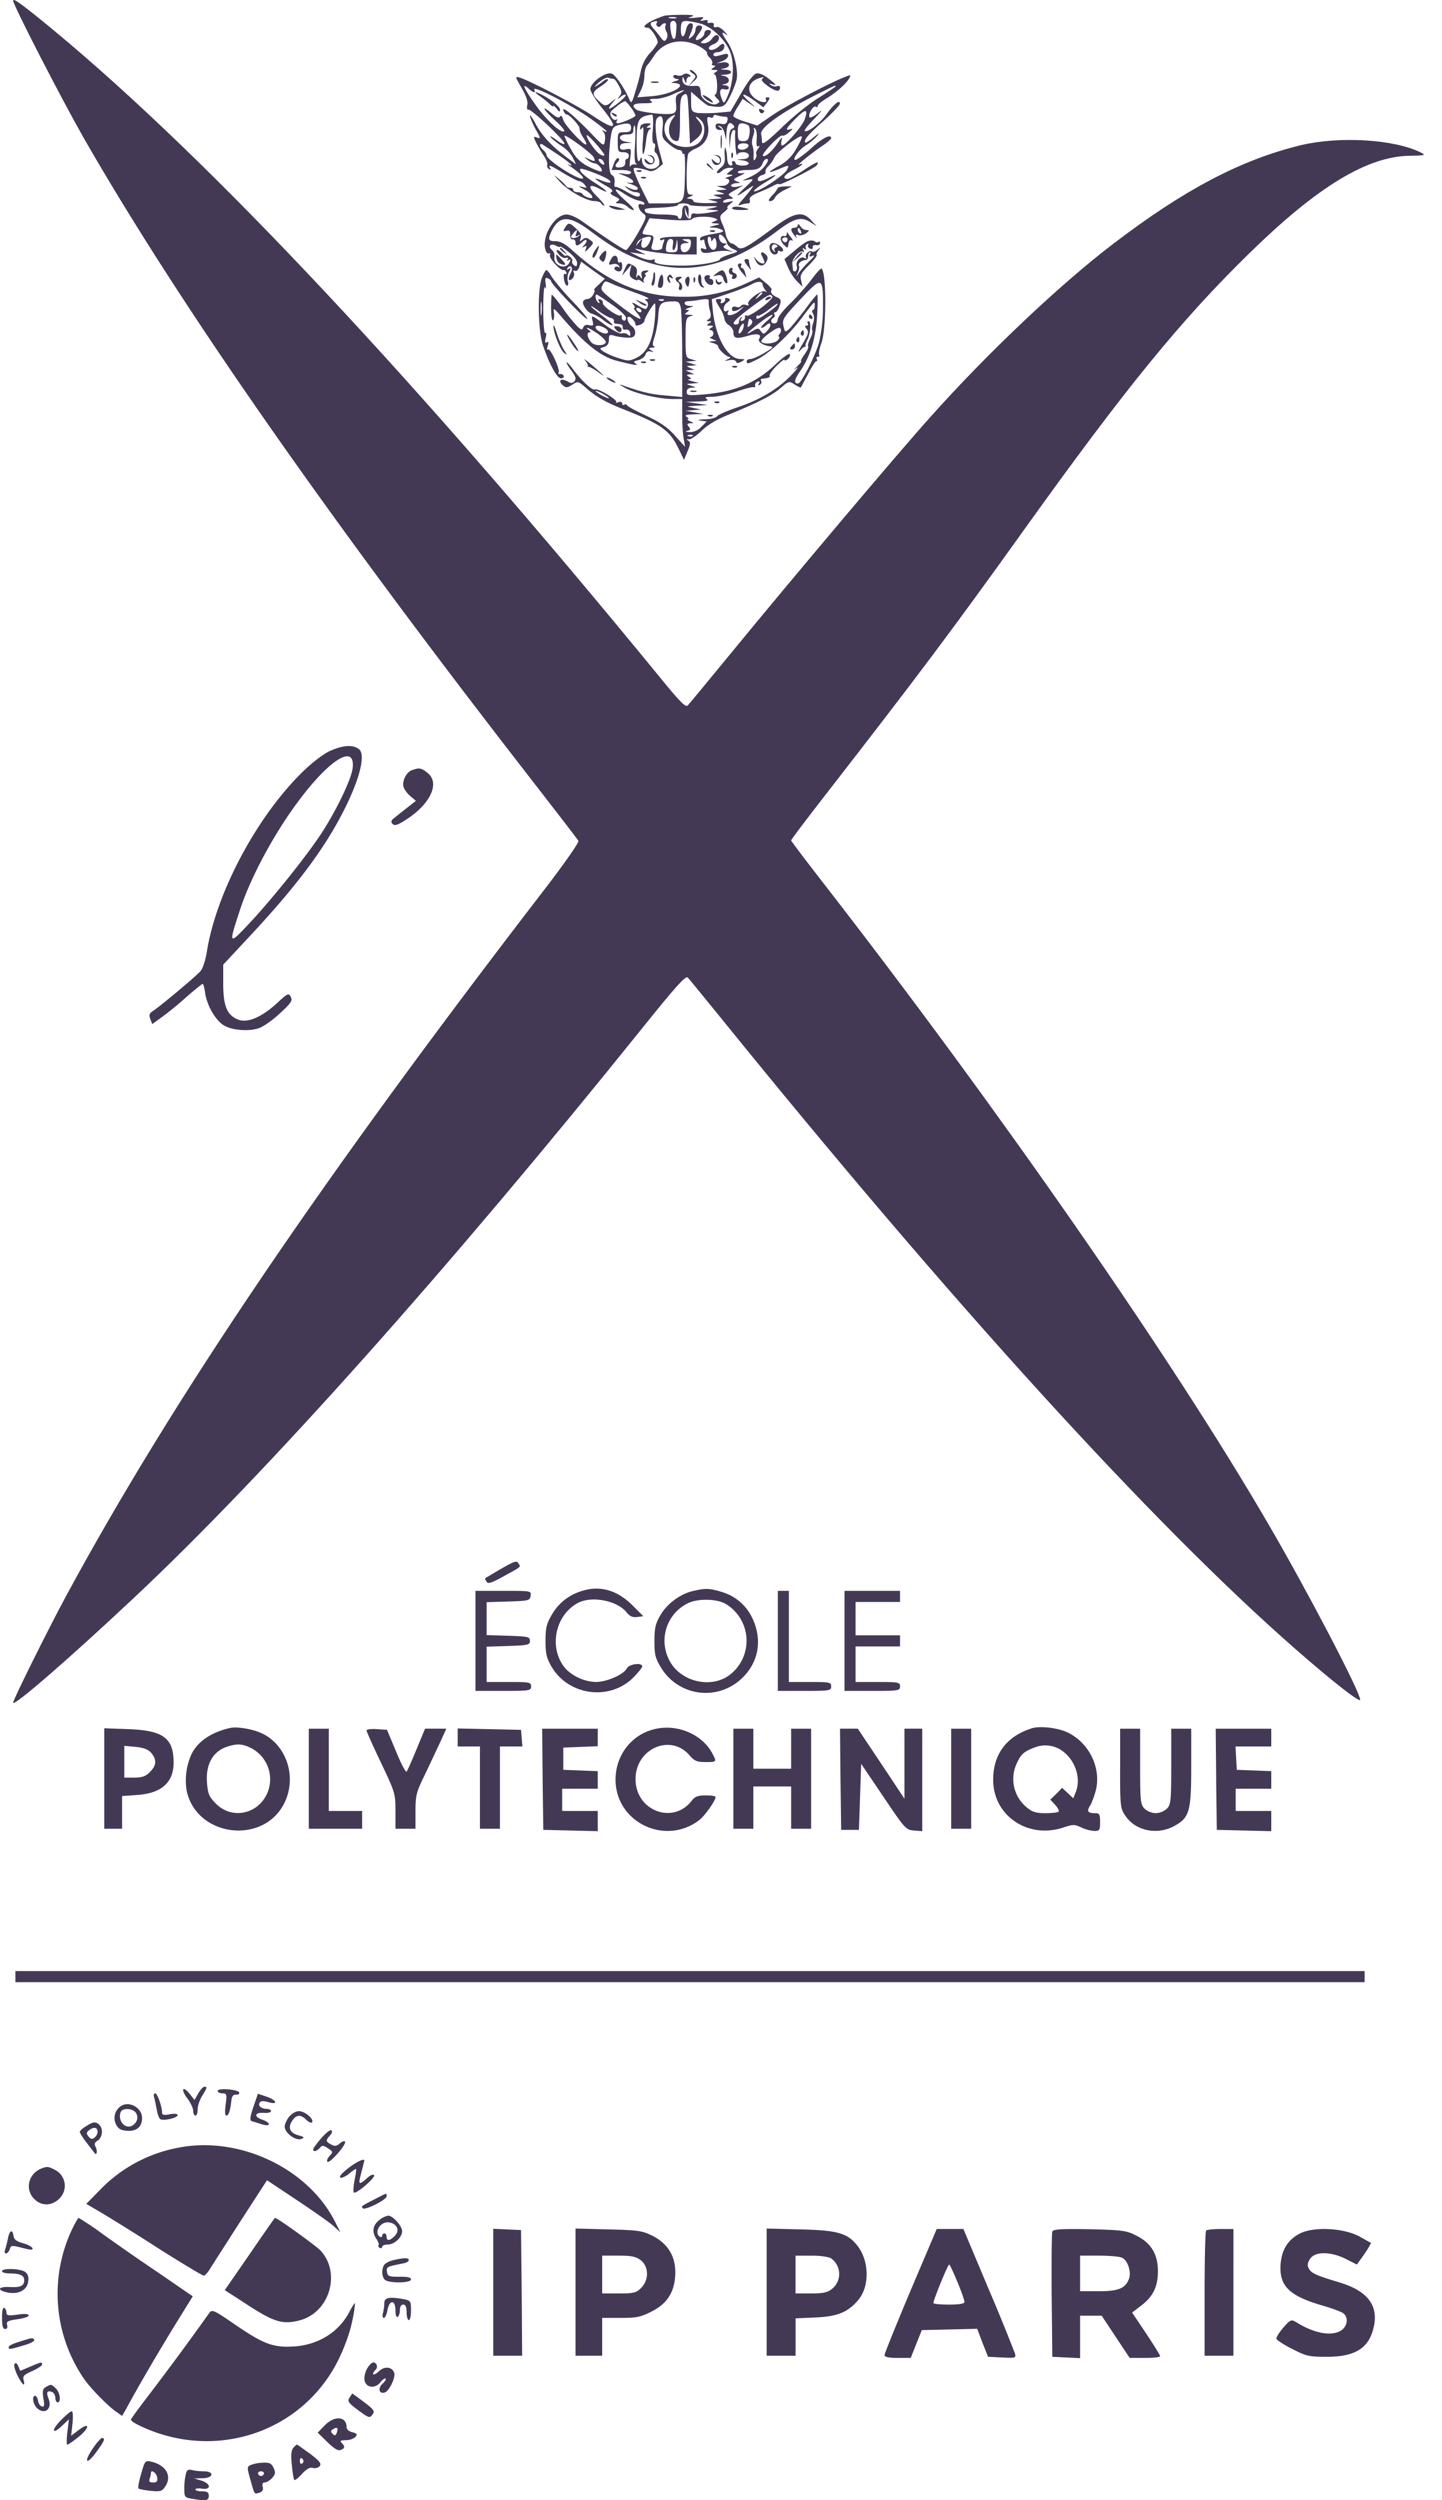 <svg xmlns="http://www.w3.org/2000/svg" width="30" height="52" fill="none"><path fill="#433955" d="M.273.012c0 .093 1 2.035 1.466 2.853 2.012 3.506 5.166 8.02 9.471 13.55.435.56.805 1.04.823 1.073.019.028-.277.453-.693.995-4.615 5.993-7.719 10.566-9.957 14.696-.36.666-1.11 2.17-1.11 2.234 0 .097 1.207-.953 2.516-2.183 2.756-2.585 6.567-6.863 10.563-11.834.72-.897.915-1.11.957-1.064.032.033.333.403.675.823 4.833 5.97 9.008 10.554 11.973 13.148.754.661 1.341 1.12 1.341 1.05 0-.162-1.1-2.266-1.91-3.654-2.02-3.473-5.647-8.684-9.272-13.35-.36-.463-.657-.856-.657-.87 0-.018.32-.44.708-.939 1.919-2.47 2.645-3.436 4.148-5.535 2.104-2.937 3.256-4.352 4.698-5.758 1.402-1.369 2.433-1.993 3.312-2.007.31-.005.342-.01.25-.06-.542-.282-1.707-.356-2.526-.157-1.239.305-2.404.915-3.884 2.044-1.105.841-2.622 2.275-3.81 3.607-.662.735-2.882 3.367-4.117 4.874-.48.583-.897 1.091-.93 1.124-.04.046-.156-.065-.554-.555C8.732 7.98 4.394 3.347 1.129.64.486.109.273-.048.273.012z"/><path fill="#433955" d="M13.823.327c-.328.11-.527.25-.347.25.06 0 .208.217.208.31a.94.94 0 0 1-.161.216.798.798 0 0 0-.185.347 4.285 4.285 0 0 1-.116.444c-.079.264-.088.273-.134.162-.097-.222-.268-.472-.347-.518-.12-.07-.472.185-.458.324.01.055.116.231.245.388.356.44.292.486-.213.148-.314-.208-1.276-.712-1.493-.781-.111-.033-.111-.033.032.217.097.167.134.287.116.352-.014.06-.005.101.018.092.06-.018.754.634.754.708 0 .027-.079-.005-.171-.079-.097-.07-.148-.097-.111-.05.032.04.134.12.217.175a.73.73 0 0 1 .236.24l.074.148-.18-.134c-.329-.245-.532-.462-.67-.721-.075-.139-.126-.204-.107-.139.014.065.07.185.116.268.106.185.106.2.013.162-.064-.023-.064-.01.005.13.046.087.116.208.162.272.041.065.07.14.06.172-.01.027.005.069.037.087.037.019.042.014.023-.018-.05-.083-.005-.07.282.106.148.088.292.162.32.162.027 0 .082.033.115.074.055.07.05.074-.051.046-.088-.023-.083-.009.032.047.18.097.25.226.093.175-.056-.018-.107-.05-.116-.069-.009-.023-.055-.042-.106-.042-.046 0-.088-.023-.088-.046 0-.028-.028-.046-.065-.046-.037 0-.074-.014-.083-.037a1.177 1.177 0 0 0-.152-.148c-.125-.102-.12-.097.023.06.17.19.56.402.721.402.06 0 .12.019.134.047.014.023.046.046.065.046.023 0-.046-.088-.153-.194-.203-.204-.175-.278.06-.153.218.111.171.05-.083-.116-.24-.148-.356-.263-.319-.3.023-.028.49.152.583.222.101.078.023.088-.157.014-.195-.079-.13-.019.124.125.107.06.134.097.098.12-.042.023-.019.05.069.092.102.047.11.065.055.102-.05.032-.041.042.037.042.056 0 .13.032.171.069.037.037.093.07.125.07.028 0-.041-.084-.162-.19-.254-.227-.282-.315-.037-.153.093.065.227.13.301.144.07.013.125.041.125.064s-.028.028-.065.014c-.097-.037-.065.12.042.194.078.056.07.084-.116.412-.11.19-.222.347-.245.347-.041 0-.402-.236-.883-.578-.125-.093-.278-.162-.352-.162-.25 0-.527.462-.439.735.014.056.05.088.074.074.023-.014.028 0 .018.033-.027.064.213.328.283.314.023-.005.046.018.06.05.009.029-.005.042-.028.029-.023-.014-.037.027-.023.11.01.075.041.135.065.135.023 0 .032-.042.014-.093a.309.309 0 0 1 .023-.19c.046-.078.041-.092-.005-.064-.037.023-.046.018-.023-.019.055-.087.125-.009.074.088-.07.134-.06.208.018.139.037-.028.056-.088.042-.125-.019-.046-.01-.065.018-.046.033.018.07-.014.093-.079l.037-.11.245.18.25.175-.125.12c-.074.065-.116.116-.097.116.018 0 .009.042-.019.093-.027.05-.078.092-.115.092-.033 0-.079.019-.093.046-.037.06.093.246.18.26a.815.815 0 0 1 .236.134c.088.069.176.115.19.106.014-.014-.083-.102-.213-.199-.125-.092-.231-.18-.231-.194 0-.014.074.032.166.102.088.069.2.129.241.138.042.005.074.037.07.065-.01.028.009.055.032.055.028.005.074.01.106.014.028.005.051.037.042.065-.005.032.023.056.064.046.047-.009.084.019.093.07.01.064-.005.074-.05.032a.137.137 0 0 0-.126-.023c-.037.014-.194-.065-.356-.185-.273-.203-.282-.203-.254-.088.027.111.018.12-.065.102-.06-.019-.106 0-.125.042-.023.064-.037.06-.12-.014a3.346 3.346 0 0 1-.305-.38 2.686 2.686 0 0 0-.227-.286c-.01 0-.018.125-.018.282 0 .152.018.268.041.254.019-.014.028-.083.019-.152-.023-.12-.005-.111.175.101.472.546.805.81 1.134.893.36.092.462.106.393.06-.056-.037-.047-.051.055-.074.065-.019.134-.07.148-.116.018-.055.056-.078.106-.064.065.023.07.018.01-.024-.06-.041-.056-.05.023-.055.05 0 .07-.014.041-.023-.037-.019-.037-.07.005-.194.032-.093.07-.287.079-.426.013-.277.05-.314.296-.319.124-.005.148.014.175.139.014.078.028.527.028.999v.85l-.356-.032c-.314-.028-.472-.065-.916-.222-.05-.018-.013.01.084.065.208.116.702.231.994.231h.194v.342c0 .185.014.412.033.495l.027.158-.213-.236c-.152-.171-.31-.278-.596-.412-.208-.097-.393-.194-.398-.217-.009-.019-.037-.028-.06-.01-.023.014-.042 0-.042-.027 0-.033-.032-.042-.078-.028-.046.018-.065.018-.046 0 .041-.042-.389-.3-.444-.264-.051.028-.278-.18-.454-.42-.074-.098-.134-.162-.134-.14 0 .024.042.093.093.158.05.065.092.139.092.171 0 .079-.083.12-.148.074-.152-.092-.236-.032-.106.079.056.046.093.041.185-.019.116-.078.125-.074.273.051.222.199.425.315.828.472.763.305.93.425 1.119.818l.106.222.074-.18c.06-.143.065-.185.019-.217-.047-.033-.042-.037.009-.033.037.01.157-.074.263-.175.12-.12.32-.24.555-.333.652-.269.916-.407 1.092-.56.166-.143.175-.148.291-.07.065.042.125.07.13.06.004-.008.069-.133.148-.277.074-.148.152-.268.17-.268.024 0 .024-.023.01-.046-.014-.028-.005-.046.023-.046s.042-.019.028-.042c-.014-.023.004-.13.046-.24.106-.292.111-1.448.005-1.554-.014-.01-.107.087-.208.226-.102.134-.301.36-.444.5-.144.138-.26.286-.26.333 0 .046-.032.083-.069.083-.078 0-.092-.074-.023-.116.028-.018.037-.05.023-.074-.018-.023-.009-.041.014-.041.028 0 .07-.06.093-.134.041-.116.032-.14-.065-.185-.097-.042-.139-.107-.097-.158a.51.51 0 0 0-.125-.134l-.139-.115-.291.134a2.986 2.986 0 0 1-1.29.268c-.865 0-1.568-.296-2.317-.976-.139-.125-.24-.18-.338-.18-.157 0-.166-.037-.07-.231.163-.31.37-.301.805.027.477.356.754.509 1.175.643.856.273 1.748.065 2.655-.615.402-.31.55-.347.753-.208l.116.074-.111-.12c-.185-.204-.351-.171-.777.143-.592.44-.684.486-.768.402-.041-.037-.092-.069-.115-.069-.046 0-.116-.12-.125-.208a.933.933 0 0 0-.07-.204c-.06-.148-.055-.161.042-.24.06-.05.088-.088.07-.088-.024 0 0-.037.05-.078.088-.07.088-.07-.037-.042-.088.023-.12.014-.101-.019.014-.023.074-.046.13-.046.078 0 .087-.01.031-.046-.078-.046-.074-.051.116-.157l.139-.079-.125.028c-.074.014-.13.004-.13-.023 0-.023.047-.047.107-.051.097 0 .097-.005.01-.037-.084-.037-.08-.046.069-.116.097-.046.12-.07.06-.055-.06.009-.107 0-.107-.023 0-.024.088-.042.2-.042.216 0 .277-.032.323-.153.014-.041.05-.078.078-.078.033 0 .037.027.005.083-.065.116-.19.222-.375.305-.157.07-.157.07-.023.046.14-.023.14-.023-.069.172-.208.194-.19.203.07.023.133-.088.133-.088.073-.005-.037.05-.12.153-.185.227-.097.106-.101.13-.037.106a.504.504 0 0 1 .153-.032c.037 0 .05-.028.037-.07-.019-.05.037-.097.194-.162a3.13 3.13 0 0 0 .31-.143c.05-.028.097-.037.111-.023.023.023.698-.315.772-.389.023-.027.037-.055.023-.064-.009-.014-.138.06-.29.162-.149.097-.297.18-.334.18-.125 0-.065-.093.12-.185.102-.05.185-.106.185-.12 0-.014-.027-.01-.055.004-.102.051.208-.203.435-.36.12-.079.221-.162.221-.185 0-.093-.17-.01-.383.18a2.49 2.49 0 0 1-.32.254c-.152.084.005-.18.172-.282a1.26 1.26 0 0 0 .236-.194c.064-.079.05-.074-.07.023-.083.07-.162.12-.17.111-.047-.046.055-.166.374-.448.185-.167.342-.329.342-.361.01-.097-.116-.005-.273.213-.134.19-.412.402-.458.351-.014-.01.079-.13.208-.259.157-.166.18-.199.065-.11-.088.073-.166.11-.176.082-.023-.074.084-.245.134-.217.024.018.042.01.042-.019 0-.023.079-.092.176-.148.203-.124.416-.31.476-.42.042-.074.032-.079-.079-.033-.31.116-1.267.62-1.535.81l-.296.203-.25-.079c-.138-.041-.25-.097-.25-.12 0-.023.042-.115.098-.199l.097-.157.143.097c.144.093.144.093-.014-.046-.203-.18-.124-.185.12-.01l.181.135.079-.102c.06-.083.06-.106.013-.106-.037 0-.055.018-.041.037.05.088-.088.083-.213-.005-.208-.148-.162-.365.093-.435.074-.023.092-.018.055.01-.042.027-.014.069.111.161.167.116.25.125.25.024 0-.024-.028-.037-.06-.024a.148.148 0 0 1-.13-.023c-.05-.037-.046-.041.019-.018.115.037.097.01-.079-.125-.092-.074-.19-.111-.245-.097-.055.014-.185.18-.314.411l-.222.38-.292.027c-.157.01-.342.01-.407 0-.106-.023-.12-.046-.12-.23v-.209l.162.143c.092.08.18.144.199.148.305.047.333.037.444-.185.06-.115.12-.272.139-.346.046-.185-.051-.592-.185-.791-.13-.194-.14-.24-.028-.157.041.032.027.004-.033-.06-.06-.07-.134-.111-.17-.098-.042.014-.066 0-.056-.037.009-.041-.019-.06-.074-.05-.046.009-.07-.005-.056-.028.019-.028-.014-.037-.074-.023-.088.018-.092.014-.037-.028.051-.042.019-.046-.138-.028-.158.014-.18.01-.093-.018.088-.033.046-.042-.185-.042-.166 0-.333.01-.37.019zm.245.05a.35.35 0 0 1-.138 0c-.047-.013-.019-.023.055-.023.079 0 .111.01.083.023zm-.407.102a.052.052 0 0 0 .019.07c.023.018.055.009.074-.019.014-.023.05-.046.074-.046.027 0 .032.018.018.046-.014.023-.009.083.019.13a.15.15 0 0 1 0 .152c-.037.056-.056.051-.116-.028a2.634 2.634 0 0 0-.157-.194c-.06-.07-.07-.106-.033-.125.093-.037.135-.032.102.014zm.412.083c-.014.222-.019.245-.06.245-.042 0-.093-.31-.056-.346.06-.065.125-.01.116.101zm.509-.069c.258.079.56.388.628.647.07.24.037.602-.069.851-.07.162-.083.171-.116.088-.069-.166-.055-.25.047-.222.05.014.092 0 .092-.028 0-.027-.037-.055-.078-.055-.079-.005-.079-.01 0-.028.115-.027.097-.143-.024-.166-.092-.019-.087-.019.024-.028.069 0 .124-.028.124-.05 0-.029-.055-.052-.124-.052-.111-.009-.116-.009-.024-.027.153-.028.13-.144-.023-.125l-.13.018.13-.05c.13-.052.153-.176.028-.14l-.143.038c-.046.013-.083 0-.083-.028s.041-.051.092-.051c.05 0 .106-.032.125-.07.037-.11-.019-.138-.102-.05-.083.078-.208.101-.208.032 0-.023.042-.055.088-.074.106-.032.162-.148.092-.19-.027-.013-.078.014-.115.07a.227.227 0 0 1-.167.097c-.088 0-.088-.01.028-.097.134-.107.157-.18.05-.18a.071.071 0 0 0-.069.069c0 .037-.041.088-.092.115-.106.06-.116.014-.023-.11.088-.116.088-.167 0-.167-.037 0-.07.037-.07.088a.224.224 0 0 1-.078.148c-.07.055-.074.055-.042-.028.084-.199.084-.254.014-.254-.037 0-.078.06-.092.138-.042.19-.111.176-.107-.023.005-.138.019-.161.116-.161.06 0 .194.027.3.055zM14.54.96c.102.056.176.12.171.139-.01.018.018.07.06.106.037.042.06.093.046.116-.018.023 0 .041.033.041.041 0 .041.014-.01.047-.055.037-.055.046.024.046.078 0 .078.01.023.046-.037.023-.046.046-.023.046.027 0 .05.093.055.209.005.115-.014.208-.037.208-.028 0-.014.032.028.078.074.07.074.079 0 .12-.093.051-.32-.092-.328-.203-.014-.167-.024-.18-.148-.171-.158.01-.24-.037-.236-.139 0-.065.009-.06.041.014.033.079.042.079.042.01.005-.042.032-.08.065-.08.037 0 .032-.013-.014-.046-.042-.023-.088-.023-.12.005a.14.14 0 0 1-.13.014c-.042-.014-.074-.005-.074.023s.037.05.083.056c.051.004.042.018-.037.041-.11.037-.11.037-.009.042.056.004.102.023.102.05 0 .084-.3.2-.592.223l-.296.023.074-.144a.78.78 0 0 0 .074-.305c0-.088.028-.19.06-.222s.092-.12.139-.19c.194-.305.587-.388.934-.203zm-1.776.68c.019 0 .074.065.111.143.065.116.065.153.014.218-.055.069-.05.074.023.013.042-.037.093-.055.106-.041.014.014-.06.092-.166.176-.194.152-.24.143-.102-.019.079-.097.079-.097-.018-.018-.125.106-.153.106-.282-.019-.144-.134-.134-.18.06-.305.092-.06.152-.12.139-.134-.014-.019-.065.004-.107.041a1.087 1.087 0 0 1-.152.102c-.038.019-.005-.018.069-.083.079-.065.166-.111.199-.097a.37.37 0 0 0 .106.023zm-1.65.277c.018 0 .018-.018.004-.046-.079-.125.73.287 1.17.597.18.13.333.25.333.263 0 .014-.028.01-.056-.009-.046-.023-.046-.018-.009.023.028.028.042.111.028.18-.019.13-.023.125-.324-.19-.351-.36-.583-.545-.536-.43.014.042.046.075.064.075.06 0 .278.24.269.296-.005.028.027.11.073.18.047.07.08.139.065.148-.037.037-.453-.407-.48-.518-.02-.074-.042-.097-.065-.06-.024.037-.079.014-.176-.07-.231-.194-.176-.083.07.144.12.106.207.208.194.227-.06.055-.357-.213-.583-.528-.245-.342-.32-.499-.162-.36.046.046.102.078.12.078zm6.27-.12c0 .01-.162.116-.356.24-.199.12-.541.398-.763.616-.305.291-.407.37-.412.3a.97.97 0 0 0-.018-.166c-.023-.13.42-.449 1.133-.81.416-.208.416-.208.416-.18zm-3.228.134c-.092.042-.106.079-.092.227.014.139 0 .18-.07.203-.11.037-.689-.027-.758-.083-.111-.088-.06-.13.162-.13.157 0 .199-.013.148-.046-.051-.032-.028-.046.092-.046.088 0 .245-.042.347-.088.102-.05.208-.088.231-.092.028 0-.004.023-.06.055zm.328.958c.144-.111.162-.255.047-.38-.093-.101-.051-.11.05-.009.102.097.093.31-.013.44-.125.157-.458.157-.625 0-.17-.162-.157-.421.028-.519.093-.05.093-.046.019.056-.13.19-.074.458.097.458.046 0 .06-.116.06-.463 0-.388.014-.467.083-.504.074-.041.079-.004.102.49l.023.532.13-.101zm-1.36-.653a.57.57 0 0 1 .098.167c0 .032-.296.162-.37.162-.028 0-.037-.023-.018-.056.018-.032.013-.037-.019-.018-.028.014-.074-.01-.097-.06-.042-.074-.028-.111.102-.208a.7.7 0 0 1 .18-.12c.018 0 .074.06.125.133zm3.617.246c-.05.143-.398.545-.471.545-.019 0-.024-.046-.01-.106.019-.083.01-.079-.07.037-.115.18-.277.324-.318.282-.037-.037.356-.449.407-.42.018.013.083-.02.139-.07.078-.065.087-.083.032-.065-.13.046-.097-.018.106-.222.208-.208.264-.203.185.019zm-3.158.198c-.019.185-.01.301.018.301.028 0 .037.042.023.093-.014.046-.004.092.014.101.023.01.051.07.07.139.023.097.009.134-.065.176-.13.064-.282-.014-.287-.153 0-.055-.014-.074-.028-.046-.055.148-.083.028-.083-.347 0-.462.037-.523.32-.56.022 0 .027.13.018.296zm1.489-.254c.06 0 .078.023.06.083-.014.065-.051.084-.134.065-.079-.014-.111 0-.111.056 0 .041.037.074.083.074.07 0 .07-.01.01-.051-.06-.042-.06-.047 0-.028.036.01.082.079.096.153l.033.134.004-.14c.01-.189.06-.258.13-.184.046.046.041.065-.01.088-.046.018-.064.088-.06.222l.005.199.019-.2c.009-.106.037-.193.064-.193.024 0 .037.013.037.032-.018.102.014.536.037.485.033-.083.245-.069.245.014 0 .042-.046.074-.124.074l-.13.01.13.018c.166.028.161.106-.014.106-.074 0-.139-.023-.139-.046 0-.028-.023-.046-.05-.046-.024 0-.033.018-.02.046.014.023 0 .046-.032.046-.041 0-.07-.064-.074-.17a.63.63 0 0 0-.037-.2c-.014-.013-.018.056-.014.158.014.138-.004.194-.083.259-.055.046-.092.092-.074.106.014.014.056 0 .093-.037a.27.27 0 0 1 .166-.07c.102.005.102.005.014.07-.092.07-.092.07 0 .074.07.005.065.014-.028.042-.064.018-.088.037-.055.041.115.01.055.144-.07.148l-.13.005.116.037c.116.037.116.037-.023.046-.138.01-.138.01-.023.046.116.037.116.037-.023.047-.139.009-.139.009-.023.046.106.032.106.037-.046.046l-.162.01.139.036c.11.028.078.037-.148.042-.167 0-.292-.014-.292-.042 0-.027-.037-.046-.078-.05-.07 0-.07-.01.009-.042s.079-.042.014-.042c-.074-.004-.083-.055-.083-.411 0-.222.018-.426.037-.449a.416.416 0 0 1 .157-.102c.194-.087.287-.259.25-.48-.028-.162-.019-.186.041-.167.037.018.07.01.07-.019 0-.027.032-.037.074-.023a.59.59 0 0 0 .157.028zm-1.286.222c-.018.208-.01.231.13.347.078.07.175.125.212.125.037 0 .065.023.065.05 0 .024.014.038.037.028.019-.014.028.2.019.477-.019.573 0 .555-.481.555h-.269l-.134-.269a4.274 4.274 0 0 1-.166-.374c-.033-.102-.023-.107.097-.088.074.014.166.037.208.055.042.019.116-.004.18-.055l.107-.088-.074-.277c-.079-.278-.102-.62-.046-.676.092-.092.138-.018.115.19zm-.657.01c0 .073-.032.092-.138.092-.134 0-.139.009-.139.208 0 .19.01.208.116.208.074 0 .115.028.115.07 0 .036-.018.069-.041.069-.024 0-.037.037-.033.078 0 .056-.032.088-.097.097-.116.019-.139-.032-.055-.115.027-.028.032-.06.009-.074-.023-.014-.065.032-.093.11l-.05.135h.203c.12 0 .203.023.203.05 0 .033-.055.047-.147.029-.153-.024-.153-.024.023.046.19.078.23.162.069.139-.06-.01-.037.004.046.027.079.028.148.065.148.088 0 .051-.078.046-.199-.014-.097-.046-.097-.046-.014.023.051.042.13.074.176.074.046 0 .083.019.083.047 0 .074-.092.055-.3-.07-.106-.06-.208-.101-.217-.088-.014.01-.019-.032-.01-.097.005-.074-.014-.13-.055-.148-.07-.027-.083-.356-.028-.777.028-.19.05-.23.148-.259.213-.06.277-.046.277.051zm2.433-.056c.032.018.042.097.032.18-.018.125-.046.153-.134.153-.097 0-.11-.023-.11-.185 0-.144.018-.185.082-.185a.28.28 0 0 1 .13.037zM13.212 3c-.018.272-.009.397.028.411.028.01.014.014-.027.01-.042-.01-.088.009-.102.041-.014.028-.014-.046 0-.162.028-.213.023-.217-.093-.194-.087.018-.12.004-.12-.051 0-.046.042-.079.13-.079l.125-.009-.125-.018c-.18-.028-.171-.153.009-.153.106 0 .139-.018.139-.092 0-.051.014-.093.027-.093.019 0 .019.176.01.389zm2.53-.111c-.009.134 0 .175.037.152.033-.018.028 0-.004.046-.037.042-.051.093-.042.116.014.018.005.065-.018.102-.033.05-.042.032-.037-.07a.563.563 0 0 0-.024-.212c-.018-.037-.009-.125.014-.19s.033-.134.014-.157c-.018-.019-.01-.019.023-.005.028.019.047.111.037.218zm-3.394.379c.05.097.028.101-.111.032-.097-.046-.097-.046-.014.023.05.042.116.074.148.074.065 0 .18.13.143.167-.013.014-.13-.028-.259-.093a.776.776 0 0 1-.374-.365 1.742 1.742 0 0 1-.139-.278c0-.055.56.352.606.44zm.226-.042c0 .019-.041.014-.087-.014-.088-.046-.283-.323-.283-.397.005-.051.366.356.37.411zm3.987-.125a.853.853 0 0 1-.36.352c-.25.138-.246.166.013.06.208-.088.213-.088.153.028-.051.087-.444.365-.615.425-.144.056-.037-.05.18-.18.226-.134.277-.2.065-.088a.679.679 0 0 1-.185.07c-.084 0-.051-.103.046-.126.05-.014.079-.041.07-.064-.015-.019.008-.074.055-.12a.708.708 0 0 0 .13-.186c.05-.11.545-.49.568-.43.01.019-.046.134-.12.26zm-4.944.12c.24.162.352.269.208.2-.032-.015-.018 0 .028.032.204.138.328.263.259.263-.139 0-.735-.393-.74-.485 0-.028-.032-.079-.07-.111-.082-.07-.092-.157-.008-.111l.323.212zm3.954-.184c-.032.092-.222.106-.222.018 0-.05.042-.074.12-.074.075 0 .111.023.102.056zm-3.02.319c.051.078-.004.097-.069.018-.037-.042-.037-.07-.01-.07a.1.1 0 0 1 .08.052zm1.795.906c.018.014.17.028.347.028.25-.005.277 0 .148.032l-.162.032.162.014c.152.01.143.014-.07.051-.125.023-.268.033-.31.023-.05-.014-.083.01-.083.051 0 .111-.116.037-.125-.083l-.009-.111.037.116.042.115.004-.13c.005-.083-.018-.124-.065-.124-.046 0-.069.046-.069.139 0 .074-.018.138-.046.138a.05.05 0 0 1-.046-.046c0-.028-.14-.046-.32-.046s-.337-.023-.351-.051c-.046-.074-.028-.079.338-.093.18-.009.333-.032.333-.05 0-.047.203-.051.245-.005zm.522.277c.074.028.074.033-.009.065-.079.033-.074.037.028.042.11.01.106.014-.023.046-.13.032-.13.037-.024.042a.467.467 0 0 1 .18.046c.052.032.02.05-.115.074-.273.046-.342.07-.342.12 0 .028.023.033.046.019.028-.014.046-.01.046.018 0 .023.014.079.028.116.023.055.01.07-.046.046-.056-.018-.07-.01-.05.037.022.056.069.065.24.032.115-.023.263-.032.333-.018.115.023.115.023-.014-.028-.097-.041-.116-.065-.07-.092.051-.033.051-.042-.009-.042-.042 0-.088-.042-.102-.092-.014-.051-.009-.093.014-.093.046 0 .13.102.148.185.01.037.065.093.13.12.115.051.11.051-.079.111-.11.033-.199.079-.199.097 0 .056-.444.135-.781.135-.384 0-.615-.042-.578-.102.018-.028-.005-.037-.056-.019-.05.014-.171-.014-.273-.064l-.185-.093.324.046-.139-.07c-.074-.036-.097-.06-.046-.045.352.074.685.115.944.115h.305v-.37h-.38c-.24 0-.383.019-.383.051 0 .023.023.033.055.014.037-.023.042-.01.023.046a.45.45 0 0 0-.032.125c0 .023-.056.042-.12.042-.093 0-.116-.019-.098-.083.056-.209.056-.218-.069-.232-.152-.018-.148-.004-.055-.194l.078-.153.43.033c.273.018.44.014.458-.019.033-.05.342-.064.467-.014zm-1.322.412a.585.585 0 0 1-.047.116c-.069.125-.185.115-.152-.019.023-.102.023-.102-.051-.01-.079.093-.079.093-.032 0 .037-.082.282-.156.282-.087zm1.248.028c0 .046.01.046.042 0 .028-.046.046-.037.065.041.032.13-.037.222-.107.153-.065-.065-.097-.25-.041-.25.023 0 .041.028.041.056zM14 5.085c-.014.065-.01.116.014.116.018 0 .046-.056.055-.13.019-.115.019-.115.028.023.005.14-.01.153-.125.153-.12 0-.13-.014-.11-.139.013-.083.045-.138.087-.138.05 0 .065.032.05.115zm.37.01c-.019.161-.199.212-.208.06-.005-.065.018-.093.092-.098.097 0 .097-.004.01-.041-.088-.037-.088-.042.013-.042.093-.004.107.014.093.12zm-2.72.036c0-.018.084.033.181.111.11.088.18.18.176.236-.005.065-.019.074-.065.037-.032-.023-.05-.064-.037-.083.028-.042-.092-.148-.125-.116-.014.014-.05-.004-.083-.046-.032-.037-.079-.07-.107-.07-.023 0-.009.042.037.093.047.056.116.084.149.07.041-.014.05 0 .032.032-.023.032-.014.037.023.014.046-.028.05-.014.01.06-.084.153-.338.046-.306-.13a.156.156 0 0 0-.05-.138c-.093-.079-.033-.148.078-.093.046.028.088.037.088.023zm5.471 1.281a3.18 3.18 0 0 1-.083.717c-.078.278-.37.847-.434.847-.093 0-.084-.074.046-.26.208-.305.323-.68.351-1.165.014-.231.014-.425 0-.425s-.13.143-.254.314c-.13.171-.278.352-.324.398-.092.078-.092.078-.125-.065-.027-.13 0-.171.356-.55.454-.481.472-.477.467.19zm-4.333-.485c.102.041.315.12.481.18.167.06.26.107.208.111-.065 0-.074.014-.032.037.032.023.046.074.028.12-.028.07-.042.07-.195-.018-.11-.07-.148-.079-.106-.028.037.042.046.074.028.074-.023 0-.005.037.032.079.227.268.033.166-.508-.26-.209-.166-.236-.203-.195-.281.06-.111.042-.111.26-.014zm3.075-.01a.353.353 0 0 0 .056.112c.042.055.042.06 0 .032-.074-.042-.393.194-.351.264.018.027 0 .037-.047.018-.041-.014-.088-.01-.106.019-.014.027-.056.037-.088.023-.074-.028-.125.014-.088.074.014.023.084.009.148-.033.116-.07.116-.07-.009.042-.13.106-.291.12-.227.014.014-.023.005-.033-.018-.019-.097.06-.102-.101-.01-.166.08-.056.08-.07.024-.093-.042-.018-.07-.004-.06.023.004.028-.019.06-.056.074-.037.014-.05 0-.032-.032.018-.028.004-.05-.037-.05-.093 0-.093.013.018.193a.649.649 0 0 1 .093.222c0 .037.041.098.092.13s.093.097.093.143c0 .134.06.148.296.079.199-.06.3-.037.24.06-.037.055.065.13.204.153.106.013.101.023-.098.143-.115.07-.245.125-.286.125-.046 0-.079.018-.079.046 0 .065.023.06.24-.05.241-.126.634-.491.907-.852.278-.37.268-.356.268-.254 0 .05-.018.092-.041.092-.019 0-.019.037.009.079.023.046.023.12 0 .19-.023.06-.032.13-.019.152.014.019-.004.097-.041.171-.037.074-.06.148-.046.162.018.014-.019.093-.074.167-.056.078-.088.143-.07.143.014 0-.018.046-.078.102-.079.074-.084.088-.014.037.05-.037.009.023-.093.13-.273.295-.666.531-1.123.684-.223.074-.421.162-.44.19-.018.032-.134.064-.254.064-.134.005-.171.019-.093.028l.13.018-.116.116a.335.335 0 0 1-.24.106c-.084-.004-.102-.014-.046-.027.064-.019.073-.037.027-.088-.041-.051-.037-.065.033-.07.083 0 .083-.004-.005-.041-.05-.023-.07-.042-.046-.042.027-.005.014-.028-.023-.05-.051-.033-.014-.047.138-.052l.208-.009-.37-.065.324-.027-.162-.033c-.157-.032-.157-.032.07-.046l.23-.014-.462-.065.255-.009c.185-.005.236-.018.185-.05-.051-.033-.023-.047.115-.047.102 0 .329-.05.51-.111.175-.06.337-.102.36-.088.018.01.028-.005.023-.037-.01-.028.014-.065.05-.078.042-.014.052 0 .029.037-.024.041-.019.05.018.027.028-.018.042-.055.028-.078-.019-.023-.005-.047.018-.047.148-.018.167-.027.158-.069-.005-.028.064-.12.148-.203.087-.088.161-.14.161-.12 0 .022.033.013.07-.02.037-.032.055-.078.041-.1-.014-.024-.148.068-.291.207-.407.389-.846.574-1.49.63-.332.027-.364.022-.364-.052 0-.055.037-.083.106-.088.097-.004.097-.004-.014-.041-.116-.037-.116-.037.023-.046l.139-.01-.139-.037c-.074-.018-.106-.037-.07-.041.06-.005.06-.01 0-.051-.055-.037-.055-.046.024-.051h.092l-.184-.083.184-.01-.092-.041c-.083-.037-.083-.042.023-.046l.116-.01-.232-.074.232-.018-.116-.033c-.11-.032-.116-.041-.116-.444 0-.374.01-.42.093-.448.083-.023.079-.028-.023-.032-.093-.005-.102-.014-.046-.051.06-.042.06-.047 0-.051-.037 0-.019-.023.046-.042.11-.037.11-.037.014-.041-.125-.005-.144-.098-.023-.098.041 0 .157-.013.254-.032.139-.018.176-.014.166.037a.59.59 0 0 0 .028.199c.023.092.019.143-.028.171-.055.032-.05.042.005.042.06 0 .06.004 0 .046-.055.037-.055.046.023.046.079 0 .079.01.023.046-.046.028-.05.047-.009.047.028 0 .056.032.056.069 0 .037-.028.07-.056.074-.032 0-.018.018.032.042l.093.041-.093.005c-.083.01-.078.014.014.037.06.018.107.046.107.065-.005.055.17.222.24.226.028 0 .014.023-.037.046-.079.037-.074.042.033.019.069-.014.129 0 .138.032.014.037.042.037.111 0 .084-.05.084-.05-.018-.055-.268 0-.523-.453-.578-1.027l-.019-.217.352-.12c.194-.065.402-.148.467-.185.125-.074.236-.074.236 0zm-.004.18c0 .01-.037.047-.079.08-.074.06-.078.055-.018-.019s.097-.097.097-.06zm-3.13.237c.161.11.295.236.295.277 0 .042-.023.065-.05.056-.029-.014-.047-.046-.038-.074.005-.033-.004-.046-.027-.033-.056.033-.38-.194-.366-.259.005-.027-.018-.06-.055-.074-.042-.013-.051 0-.028.037.023.042.018.051-.014.028-.05-.032-.079-.166-.032-.166.009 0 .152.092.314.208zm3.338-.167c.032.06-.472.435-.532.398-.027-.018-.041-.005-.037.028.01.028-.014.065-.05.078-.042.014-.051 0-.028-.041.023-.037.018-.051-.005-.028a.153.153 0 0 0-.042.093.056.056 0 0 1-.055.055c-.125 0-.037-.102.305-.356.375-.278.402-.291.444-.227zm-2.257.079c-.014.014-.055.018-.088.005-.037-.014-.023-.028.028-.028.051-.005.079.01.06.023zm-.19.42c-.041.426-.161.671-.383.778-.144.069-.176.069-.38 0a1.42 1.42 0 0 1-.305-.134c-.083-.06-.083-.065.014-.093.07-.023.102-.07.102-.153 0-.101.014-.11.106-.083.056.019.176.037.264.042.125.004.162-.014.176-.083a.168.168 0 0 0-.065-.153c-.083-.06-.13-.199-.065-.199.042 0 .13.097.134.148.005.046.014.046.111.014.042-.018.079-.055.079-.079 0-.06.185-.36.217-.36.014 0 .014.162-.004.356zm2.544-.318c-.01.018-.11.101-.226.18-.135.097-.204.125-.204.083 0-.037.014-.055.032-.046.019.014.116-.042.213-.116.19-.143.222-.161.185-.101zm-2.825.101c.013.024.009.047-.019.047-.023 0-.06-.023-.074-.047-.014-.027-.01-.046.019-.046.023 0 .06.019.074.046zm2.612.232c-.087.074-.138.138-.11.138.023 0 .069-.023.101-.055.093-.093.12.005.028.106-.079.088-.088.088-.139.019-.05-.07-.065-.07-.19.004-.17.107-.092.019.172-.185.25-.194.365-.222.138-.027zm-.305-.005c.014.023-.004.065-.037.093-.055.046-.065.041-.05-.028.009-.046.018-.088.018-.097.01-.023.046-.01.07.032zm-.175.12a.248.248 0 0 1-.06.12c-.06.06-.06-.032 0-.134.05-.074.073-.069.06.014zm-2.872.037c.055.042.064.074.032.097-.056.033-.24-.06-.24-.12 0-.055.11-.041.208.023zm3.62.111c-.027.033-.032.06-.013.06.018 0 .009.033-.023.07-.06.074-.301.097-.343.032-.014-.023.065-.106.171-.18.13-.097.204-.125.227-.093.019.028.01.079-.018.111zm-3.778 0c.098.074.171.148.162.176-.023.079-.24.079-.305-.005-.083-.097-.097-.203-.032-.203.032 0 .023-.023-.014-.046-.037-.024-.051-.047-.033-.047.024 0 .12.056.222.125zm.227 1.337c0 .009-.06-.01-.139-.051-.074-.042-.139-.083-.139-.097 0-.01.065.009.14.05.078.042.138.084.138.098zm1.743.786c-.013.014-.055.018-.087.005-.037-.014-.024-.028.027-.028.051-.005.079.009.06.023z"/><path fill="#433955" d="M14.401 1.52c.088.064.088.064 0 .175l-.088.107.111-.102c.093-.083.097-.111.047-.171-.033-.042-.08-.074-.107-.074-.028 0-.01.028.037.065zm-.841.199a.35.35 0 0 0 .138 0c.028-.014-.004-.024-.083-.024-.074 0-.102.01-.056.024zm1.068.286a.391.391 0 0 0 .13.102c.069.037.083.037.064 0a.393.393 0 0 0-.13-.102c-.069-.037-.083-.037-.064 0zM11.233 2c.06.042.153.116.195.158.046.046.083.07.083.046 0-.018.032.01.07.056.055.074.069.078.069.018 0-.042-.102-.139-.222-.217-.232-.148-.398-.2-.195-.06zm1.513.384c.032.033.069.047.083.033.014-.014-.01-.042-.056-.056-.064-.027-.069-.023-.027.023zm.601.213c-.019.014-.032.051-.032.079 0 .028.023.018.046-.019.027-.046.032.042.014.255-.014.175-.01.31.009.291.018-.019.041-.134.055-.254.01-.12.042-.236.074-.255.042-.027.037-.037-.014-.037-.06 0-.06-.004 0-.046.056-.037.051-.046-.027-.046-.051 0-.111.014-.125.032zm.166.643c.042.014.079.055.079.092 0 .08-.056.084-.134.005-.051-.046-.06-.042-.042.014.014.037.06.07.111.07.125 0 .12-.181-.004-.195-.074-.004-.074-.004-.01.014zm1.48-.282c0 .125.01.176.019.102a.971.971 0 0 0 0-.232c-.01-.055-.019 0-.019.13zm.222.282c0 .05.014.065.028.028.014-.033.01-.074-.005-.088-.014-.019-.027.01-.023.06zm-.315 0c.042.014.08.055.08.092 0 .08-.056.084-.135.005-.046-.046-.05-.037-.023.028.042.11.18.078.18-.037 0-.056-.032-.093-.092-.102-.074-.005-.074-.005-.01.014zm-.198.176c0 .009.037.046.083.078.07.06.074.056.014-.018s-.097-.097-.097-.06zm-1.443.152c.032.014.074.01.088-.004.018-.014-.01-.028-.06-.023-.051 0-.065.013-.028.027zm.092.139c.033.014.074.01.088-.005.019-.013-.009-.027-.06-.023-.05 0-.065.014-.028.028zm1.434 1.11c.032.014.074.01.088-.005.018-.014-.01-.027-.06-.023-.051 0-.065.014-.028.028zm-3.135.356c0 .01.037.046.083.079.07.06.074.055.014-.019s-.097-.097-.097-.06zm-.074.19c.013.088.06.13.148.143.055.01.046-.018-.033-.102-.12-.13-.13-.134-.115-.041zm1.711.92c.05.042.11.074.138.074.056 0 .033-.023-.11-.088-.112-.05-.112-.05-.028.014zm3.543.305c0 .023.022.046.05.046.023 0 .032-.023.018-.046-.013-.028-.037-.046-.05-.046-.01 0-.019.018-.019.046zm-.024.139c.014.023.005.046-.028.046-.037 0-.037.019.005.07.05.06.032.11-.088.314-.079.13-.106.194-.055.139.046-.056.097-.093.115-.084.014.014.019.01.005-.004-.01-.019.004-.074.032-.13.07-.124.088-.397.032-.397-.027 0-.032.018-.018.046z"/><path fill="#433955" d="M16.667 6.907c-.014.023-.009.056.014.07.023.013.042-.005.042-.042 0-.079-.014-.088-.056-.028zm-.092.139c-.014.023-.01.055.014.07.023.013.041-.005.041-.042 0-.079-.014-.088-.055-.028zm-.111.157c-.037.046-.033.065.009.065a.063.063 0 0 0 .065-.065c0-.032-.005-.06-.01-.06-.009 0-.037.028-.064.06zm-1.216.435c.032.014.074.01.087-.005.019-.014-.009-.027-.06-.023-.05 0-.065.014-.027.028zm-.879.509a.248.248 0 0 0 .115 0c.028-.014.005-.023-.06-.023-.064 0-.088.009-.055.023zm.508.231c.033.014.074.01.088-.005.019-.014-.009-.028-.06-.023-.05 0-.064.014-.027.028zm-.138.277c.032.014.074.01.088-.004.018-.014-.01-.028-.06-.023-.051 0-.065.013-.028.027zm1.188-2.437c-.013.028.005.033.042.019.083-.033.097-.065.032-.065a.088.088 0 0 0-.074.046zm-.129-3.908c.014.037.041.056.065.042.055-.032.05-.05-.024-.079-.046-.018-.06-.004-.041.037zm.384 1.6a.596.596 0 0 1-.116.153c-.078.088-.092.12-.041.12.037 0 .078-.032.097-.069.013-.042.097-.11.19-.157l.166-.083-.148.004c-.084 0-.148.019-.148.033zm-3.469.412a.42.42 0 0 0 .185.042l.116-.005-.116-.037a1.592 1.592 0 0 0-.185-.042c-.06-.004-.06 0 0 .042zm2.521 0c-.019.028.05.046.166.046.222 0 .227-.018.01-.06-.084-.018-.162-.009-.176.014zm-3.478.412c-.046.074-.042.083.028.064.06-.013.083.005.078.088-.004.06.019.102.056.093.028-.005.055.023.055.06 0 .088.042.088.148-.01.093-.083.116-.022.028.075-.05.05-.046.055.005.027.05-.027.06-.018.032.051-.028.07-.014.065.07-.023.101-.106.101-.11.018-.17-.07-.052-.097-.052-.157-.006-.056.047-.065.042-.037-.027.023-.06-.005-.12-.093-.2-.143-.133-.162-.133-.231-.022zm.231.13c-.023.055-.014.064.037.036.037-.023.051-.018.028 0-.046.051-.171.07-.171.028 0-.032.097-.143.125-.143.004 0-.005.032-.019.078zm4.611-.186c0 .033-.032.06-.07.06-.087 0-.087.051.005.167.037.046.056.06.037.023-.023-.046-.014-.06.037-.037.042.014.111-.005.162-.037.074-.06.074-.065.005-.07a.16.16 0 0 1-.125-.083c-.028-.041-.051-.05-.051-.023zm.065.134c.014.037.009.056-.019.042a.088.088 0 0 1-.046-.074c0-.065.032-.05.065.032zm-.296.056c0 .032-.024.05-.051.041-.093-.018-.097.093-.01.18.08.08.084.08.098-.018.009-.064.037-.092.069-.07.032.02.023-.008-.014-.06a1.377 1.377 0 0 1-.078-.106c-.01-.009-.014.005-.014.033zm.014.134c-.014.032-.042.046-.065.032-.065-.037-.051-.097.023-.097.037 0 .055.028.042.065zm.425.014c-.05.018-.18.115-.287.208l-.199.166.074.171c.037.093.12.222.185.287l.116.116-.028-.13c-.027-.106-.004-.152.157-.314.107-.106.18-.204.167-.217-.014-.014.005-.056.037-.098.05-.064.046-.064-.028-.009-.041.037-.092.051-.11.037-.042-.046-.158.065-.121.12.014.028.005.033-.028.014-.078-.05-.194.065-.166.162.014.042.004.093-.023.111-.023.014-.051 0-.056-.032 0-.033-.01-.093-.014-.13-.009-.092.162-.282.222-.245.028.019.033.005.01-.032-.028-.042-.019-.051.023-.023.037.023.05.018.027-.014a.066.066 0 0 1 .024-.083c.032-.019.041-.014.027.013-.018.028 0 .06.037.079.037.014.065 0 .056-.032-.005-.033.027-.051.074-.042.041.01.078-.014.078-.042 0-.032-.014-.041-.032-.027-.014.018-.05.014-.079-.01-.027-.023-.092-.023-.143-.004zm.042.287c-.023.037-.005.041.055.018.06-.023.042.01-.05.097a2.09 2.09 0 0 0-.223.245c-.07.102-.074.102-.032.01.028-.056.037-.125.023-.149-.028-.041.06-.115.139-.115.027 0 .05-.028.05-.06.01-.088.02-.102.047-.102.014 0 .01.023-.01.056zm-.8-.241c-.079.046-.024.231.069.231.037 0 .065-.023.065-.05 0-.024.018-.038.041-.02.023.015.056.01.065-.008.037-.06-.176-.195-.24-.153zm.097.083c-.033.01-.042.042-.028.07.023.041.018.041-.028 0-.07-.06-.018-.171.06-.12.037.023.037.036-.004.05zm-3.774.075c-.042.064-.055.124-.037.138.023.014.06-.037.088-.116.065-.161.046-.17-.05-.023zm.148.06c-.06.069-.065.092-.014.138.046.046.065.032.093-.065.037-.152.009-.175-.079-.074zm3.339.055c.023.05.046.102.046.115 0 .06-.11.024-.17-.055-.061-.07-.061-.07-.015.023.06.13.167.139.227.023.032-.06.028-.106-.005-.138-.088-.088-.139-.065-.083.032z"/><path fill="#433955" d="m16.57 5.349-.088.106.107-.088a.565.565 0 0 0 .101-.106c0-.037-.037-.01-.12.088zm-3.852.032c-.07.125-.065.139.037.111.046-.014.102.005.12.037.023.033.019.046-.014.023-.027-.014-.06-.009-.074.014-.032.046.088.107.13.065.046-.051.032-.208-.019-.176-.023.014-.046-.004-.046-.041 0-.111-.083-.13-.134-.033zm2.77.037c0 .023.037.079.079.13.064.083.069.083.041.009a.655.655 0 0 1-.027-.13c0-.023-.019-.041-.047-.041-.023 0-.046.014-.046.032zm-2.493.185-.055.13.102-.116.097-.116-.028.125c-.023.097-.005.139.065.176.05.028.092.037.092.019 0-.014.037 0 .083.032.042.032.065.042.047.023-.019-.023-.014-.07.014-.106.027-.033.036-.06.013-.06s-.009-.024.028-.047c.056-.032.051-.041-.028-.037-.074.01-.092.033-.078.107.018.069.01.078-.023.027-.037-.05-.051-.05-.074 0-.014.037-.019.01-.005-.06.019-.092 0-.138-.065-.175-.12-.065-.12-.065-.185.078zm2.355-.083a.45.45 0 0 0 .087.148l.093.11-.028-.105c-.014-.056-.046-.102-.07-.102-.023 0-.027-.023-.013-.046.013-.028.004-.047-.019-.047-.028 0-.05.019-.05.042zm-.186.12c0 .037.023.07.051.07.023 0 .033.018.019.046-.014.023-.01.046.018.046.083 0 .106-.093.032-.12-.041-.014-.06-.046-.046-.07.014-.023 0-.041-.023-.041-.028 0-.05.032-.05.07zm-3.894.148c-.092.273-.078 1.091.028 1.401.134.393.291.68.375.68.037 0 .065-.023.055-.05-.014-.028-.046-.047-.074-.038-.032.005-.046-.009-.032-.032.037-.06-.176-.523-.222-.481-.023.018-.023-.014-.005-.074.023-.074.019-.097-.018-.074-.037.023-.046-.005-.023-.097.018-.07.014-.116-.01-.097-.023.014-.041-.204-.041-.504 0-.287.014-.49.037-.444.018.046.023.018.014-.07-.019-.115-.01-.143.041-.12.037.014.07.042.07.06 0 .06.698.786.749.786.028 0-.107-.161-.296-.36a5.24 5.24 0 0 1-.435-.509c-.046-.083-.097-.148-.116-.148-.018 0-.06.079-.097.171zm-.004.74c-.01.074-.019.023-.019-.102 0-.13.01-.185.019-.13a1 1 0 0 1 0 .232zm3.639-.842c-.083.065-.083.065.014.042.07-.019.106 0 .13.07.014.055.046.096.069.096.023 0 .018-.064-.005-.138-.055-.158-.078-.167-.208-.07zm-1.313.042a.53.53 0 0 1-.028.139c-.014.041-.01.074.014.074.023 0 .046-.065.05-.139.005-.079 0-.139-.013-.139-.014 0-.023.028-.023.065zm.12.083c-.037.153-.037.176.033.176.032 0 .055-.06.055-.139 0-.162-.046-.18-.088-.037zm.176-.051c-.014.028-.005.074.023.102.042.042.046.032.023-.032-.028-.07-.018-.079.028-.051.042.023.05.018.028-.014-.042-.07-.06-.07-.102-.005zm.638.074c.01.065.046.13.083.14.042.013.051.004.023-.02-.027-.018-.046-.083-.041-.143.004-.055-.014-.102-.037-.102s-.037.056-.028.125zm.13-.06c0 .07.06.144.129.153.028.01.056-.019.056-.056 0-.037-.024-.069-.051-.069-.023 0-.037-.018-.023-.037.013-.023-.005-.042-.042-.042-.037 0-.07.024-.07.051zm-.602.023c0 .028.024.06.051.074.028.019.037.06.023.097-.014.037-.004.065.019.065.065 0 .06-.125-.005-.166-.037-.019-.032-.042.01-.07.05-.032.046-.041-.014-.041-.047 0-.084.018-.084.041zm.208.005c-.013.023-.009.079.014.12.037.065.047.056.065-.046.023-.12-.023-.162-.079-.074zm.167.028c0 .05.014.064.028.027.014-.032.009-.074-.005-.087-.014-.019-.028.009-.023.06zm.462.004c-.004.079.074.116.116.056.018-.033.014-.042-.018-.023-.024.014-.06 0-.07-.028-.018-.042-.028-.046-.028-.005z"/><path fill="#433955" d="M11.515 6.778c-.009.125.14.495.218.56.074.055.074.05 0-.06a1.981 1.981 0 0 1-.148-.348c-.037-.124-.07-.194-.07-.152zm1.291.069c.07.083.125.083.125.005 0-.033-.042-.065-.088-.065-.074-.01-.079.005-.037.06zm-.939.254c.046.08.11.167.148.195.037.032.01-.033-.065-.144-.148-.226-.208-.263-.083-.05zm.305.394c.042.05.07.11.056.124-.014.019-.01.024.004.01.019-.01.107.037.2.101.198.148.152.093-.135-.152-.116-.097-.171-.134-.125-.083zm1.364.005c.033.013.074.008.088-.005.019-.014-.009-.028-.06-.024-.05 0-.065.014-.028.028zm-.185.045c.033.014.074.01.088-.004.019-.014-.009-.028-.06-.023-.05 0-.065.014-.028.027zm-.731.31c0 .014.042.047.093.074.051.028.093.037.093.028 0-.014-.042-.046-.093-.074-.05-.028-.092-.037-.092-.028zm-5.766 7.769c-.143.07-.38.25-.583.454-.948.939-1.78 2.51-1.97 3.732-.027.162-.083.337-.13.388-.096.111-.822.717-.975.819-.088.055-.102.092-.07.175l.042.107.204-.148a6.69 6.69 0 0 0 .513-.421c.171-.148.32-.268.333-.268.01 0 .037.088.05.194.038.245.195.532.362.652.152.116.527.153.749.079.092-.028.296-.171.444-.31.236-.218.268-.268.226-.342-.041-.088-.064-.079-.296.138-.323.292-.61.412-.809.329-.222-.093-.3-.282-.3-.745v-.393l.517-.555c1.022-1.091 1.619-1.891 2.03-2.728.306-.62.417-1.101.273-1.203-.13-.097-.342-.078-.61.046zm.48.366c-.031.231-.337.865-.646 1.34-.31.477-1.069 1.42-1.531 1.906-.398.421-.403.416-.162-.319.227-.689.721-1.605 1.24-2.289.647-.86 1.17-1.165 1.1-.638zm1.226.032c-.115.051-.203.236-.161.356a.51.51 0 0 0 .138.18l.116.098-.171.134c-.093.074-.218.171-.268.213-.079.06-.088.087-.047.134.047.046.111.023.315-.111.49-.329.67-.75.411-.953-.134-.106-.175-.11-.333-.05zm1.864 16.607c-.18.106-.328.194-.333.199-.005.004.01.037.033.07.027.05.101.027.351-.112.389-.213.36-.19.31-.273-.033-.06-.088-.041-.36.116zm1.637.476a1.052 1.052 0 0 0-.582.481c-.107.18-.13.273-.13.541s.023.361.125.537c.356.605 1.211.716 1.702.226.101-.102.185-.208.185-.23 0-.089-.273-.052-.32.04-.069.13-.42.283-.647.283a.948.948 0 0 1-.615-.264c-.374-.411-.245-1.124.25-1.383.287-.148.814-.046 1.008.2.065.082.125.106.217.096l.13-.018-.231-.231c-.329-.324-.699-.421-1.092-.278zm2.354-.014c-.263.06-.536.264-.675.5-.102.176-.125.268-.125.54 0 .283.018.357.139.556a1.085 1.085 0 0 0 1.692.208c.338-.328.417-.79.209-1.235a1.017 1.017 0 0 0-.657-.555c-.24-.074-.333-.074-.583-.014zm.685.269a.894.894 0 0 1 .11 1.452c-.393.333-1.082.17-1.299-.31a.868.868 0 0 1 .398-1.156c.194-.102.61-.097.79.014zm-5.208 1.808h.578c.546 0 .579-.005.579-.093s-.033-.092-.463-.092h-.462v-.735l.453-.014c.411-.014.448-.023.448-.107 0-.083-.037-.092-.448-.106l-.453-.014v-.684l.453-.014c.425-.014.448-.019.462-.12.014-.102.01-.102-.564-.102h-.583v2.08zm6.29 0h.555c.522 0 .555-.005.555-.093s-.033-.092-.44-.092h-.44v-1.896h-.23v2.08zm1.387 0h.578c.546 0 .578-.005.578-.093s-.032-.092-.462-.092H17.8v-.74h.925v-.231H17.8v-.694h.925v-.231H17.57v2.08zm-12.787.772c-.384.088-.656.273-.79.527a1.323 1.323 0 0 0-.107.786c.213.958 1.605 1.124 2.035.24.268-.55.028-1.239-.513-1.46-.19-.08-.495-.125-.625-.093zm.38.389a.731.731 0 0 1 .434.864c-.143.518-.75.69-1.114.31-.135-.139-.158-.199-.176-.43-.028-.388.13-.657.435-.75.185-.055.268-.055.42.005zm8.421-.357c-.463.125-.777.55-.777 1.04 0 .894 1.04 1.388 1.748.838.115-.093.333-.398.333-.476 0-.019-.093-.033-.204-.033-.166 0-.226.023-.296.116-.393.5-1.165.199-1.165-.453 0-.639.735-.958 1.128-.49.098.11.148.134.324.134.236 0 .24 0 .148-.176-.217-.412-.758-.634-1.24-.5zm7.871-.022c-.518.166-.796.545-.791 1.072 0 .745.73 1.235 1.466.985.194-.064.226-.064.365 0a.757.757 0 0 0 .273.074c.111 0 .12-.018.12-.185 0-.162-.014-.185-.106-.185-.153 0-.176-.041-.102-.157.033-.05.088-.199.12-.32.111-.457-.13-.97-.568-1.192-.209-.107-.597-.153-.777-.093zm.642.462c.273.194.398.564.287.855l-.055.134-.116-.11-.116-.107-.12.125-.125.12.102.111c.056.06.088.125.07.139-.014.018-.14.032-.273.032-.195 0-.273-.023-.389-.12a.763.763 0 0 1-.203-.925c.087-.19.152-.24.374-.324a.606.606 0 0 1 .564.07zM2.17 38.035h.37v-.68l.328-.023c.494-.037.744-.264.744-.67 0-.514-.213-.671-.943-.699l-.5-.018v2.09zm.98-1.572c.115.138.106.259-.033.393-.083.088-.162.115-.323.115h-.208v-.66l.24.022c.176.019.264.056.324.13zm3.274 1.572h1.11v-.37H6.84v-1.711h-.416v2.081zm1.202-2.044c0 .023.134.324.3.67.292.616.301.639.301 1.004v.37h.417v-.36c0-.32.018-.398.166-.704.093-.19.236-.5.324-.684l.152-.333h-.443l-.176.425c-.097.236-.19.449-.208.468-.019.018-.116-.167-.218-.417l-.19-.453-.212-.014c-.116-.009-.213.005-.213.028zm1.896.333h.463v1.711h.416v-1.711h.467l-.014-.176-.014-.17-1.318-.029v.375zm1.767.68.014 1.054 1.133.028v-.421h-.74v-.462h.74v-.366l-.717-.028v-.462l.717-.028v-.365H11.28l.009 1.05zm3.968 1.031h.416v-.879h.786v.879h.416v-2.081h-.416v.832h-.786v-.832h-.416v2.081zm2.229-1.031.014 1.054h.37l.046-1.373.462.684c.449.666.467.69.639.703l.17.014v-2.132h-.37v1.457l-.485-.731-.486-.726h-.37l.01 1.05zm2.303 1.031h.416v-2.081h-.416v2.081zm3.514-1.253c0 .777.005.832.107.98.212.32.67.412 1.026.213.31-.171.347-.305.347-1.226v-.795h-.416v.786c0 .726-.01.795-.092.879a.37.37 0 0 1-.232.092.37.37 0 0 1-.23-.092c-.084-.084-.093-.153-.093-.879v-.786h-.416v.828zm1.998.222.014 1.054 1.133.028v-.421h-.74v-.462h.74v-.366l-.717-.028-.014-.245-.013-.24h.744v-.37h-1.156l.01 1.05zM.32 41.226h28.07v-.231H.32v.23zm3.805 2.312-.078.139-.102-.13c-.148-.18-.19-.092-.046.098.065.087.12.203.12.254 0 .055.023.102.046.102.028 0 .047-.056.047-.13 0-.07.041-.194.092-.277.106-.171.111-.194.051-.194-.028 0-.083.06-.13.138zm.403-.051c0 .028.046.051.097.051.092 0 .097.019.07.231-.02.148-.015.232.013.232.051 0 .083-.102.107-.324.009-.079.041-.116.097-.111.046.005.074-.014.064-.046-.023-.065-.448-.097-.448-.033zm-1.323.13c.014.046.037.162.056.259.014.092.05.185.074.199.064.041.36-.024.36-.084 0-.027-.06-.037-.161-.018-.116.023-.162.014-.162-.028 0-.13-.097-.407-.144-.407-.027 0-.037.037-.023.079zm2.067.203c-.069.204-.078.282-.037.296.033.01.125.037.208.065.195.06.204-.028.01-.097-.18-.06-.153-.157.041-.139.079.005.144-.01.144-.037 0-.023-.037-.046-.079-.046-.12 0-.199-.065-.157-.13.023-.037.074-.041.185-.009.213.06.166-.046-.051-.12l-.171-.056-.093.273zm-2.76-.014a.296.296 0 0 0-.102.37c.046.097.097.13.226.14.204.018.32-.08.32-.265 0-.212-.269-.365-.444-.245zm.305.125c.07.084.046.208-.056.273-.152.093-.319-.092-.25-.277.033-.084.232-.084.306.004zm3.191.102c-.051.07-.093.166-.084.213.019.134.24.286.347.24.07-.028.06-.041-.06-.074-.18-.05-.226-.157-.134-.3.088-.135.18-.14.3-.019.047.046.102.07.116.046.042-.069-.152-.23-.273-.23-.069 0-.152.05-.212.124zm-4.218.19c-.074.041-.13.097-.13.115 0 .023.065.13.149.236.078.102.152.199.161.208.042.06.06-.046.024-.12-.037-.07-.028-.102.041-.143.097-.065.116-.24.033-.324-.074-.074-.13-.07-.278.028zm.24.12a.166.166 0 0 1-.064.115c-.046.042-.079.033-.125-.023-.05-.064-.046-.083.023-.138.097-.07.167-.047.167.046zm4.653.129c-.093.107-.167.208-.167.232 0 .06.074.041.14-.033.045-.055.069-.055.166.01.106.069.11.078.037.157-.047.05-.065.101-.047.124.047.042.403-.365.366-.42-.014-.019-.06-.005-.107.037-.069.06-.106.064-.18.023-.116-.06-.12-.083-.023-.19.041-.046.05-.088.023-.106-.023-.014-.116.06-.208.166zm-2.964.195a3.04 3.04 0 0 0-1.656.897l-.268.273.337.198c.185.111.726.444 1.198.75.476.3.883.545.911.545.023 0 .088-.069.134-.152l.634-.99.546-.842.633.421c.347.231.69.472.763.541l.13.12-.116-.23c-.56-1.101-1.984-1.776-3.246-1.531zm3.561.402c-.186.139-.255.226-.172.226a.467.467 0 0 0 .162-.092.753.753 0 0 1 .134-.093c.014 0 0 .102-.027.232-.024.125-.033.24-.014.259.041.041.453-.31.42-.361-.018-.023-.069-.005-.129.046-.19.171-.208.162-.139-.092.033-.134.065-.25.065-.26 0-.045-.148.02-.3.135zm-6.406.028c-.282.101-.365.439-.161.638.143.148.351.148.504.009a.371.371 0 0 0-.065-.61c-.143-.074-.167-.079-.278-.037zm6.914.647c-.273.139-.277.143-.24.185.05.046.495-.176.495-.25 0-.074.023-.078-.255.065zm.097.435c-.134.106-.152.25-.05.393.036.055.055.11.041.125-.014.014-.005.037.023.055.028.014.051.005.051-.018 0-.028.05-.051.116-.051.138 0 .3-.148.3-.278 0-.11-.194-.323-.291-.323a.426.426 0 0 0-.19.097zm.333.097c.074.074.07.152-.018.24-.093.093-.157.093-.157.005 0-.037-.019-.07-.047-.07-.023 0-.046.024-.046.051 0 .024-.018.033-.046.019-.125-.079-.01-.3.162-.3.055 0 .12.023.152.055zm-6.747.152a3.127 3.127 0 0 0 .277 3.048c.116.176.495.564.662.68l.13.092.083-.143c.263-.49.689-1.212 1.012-1.739l.375-.606-.698-.48a52.046 52.046 0 0 1-1.175-.815 6.466 6.466 0 0 0-.5-.337c-.013 0-.092.134-.166.3z"/><path fill="#433955" d="m5.194 46.882-.518.749.379.245c.643.425.819.48 1.193.38.615-.172.851-.99.416-1.453-.106-.106-.901-.68-.943-.675-.01.005-.245.342-.527.754zm5.068 2.113h.601l-.009-1.309-.014-1.304-.578-.027v2.64zm1.711 0h.555v-.786h.384c.329 0 .421-.019.638-.13.287-.143.44-.342.486-.638.065-.434-.097-.758-.467-.943-.208-.102-.3-.116-.911-.13l-.685-.018v2.645zm1.36-1.984c.166.13.171.412.005.574-.097.101-.153.115-.463.115h-.347v-.786h.342c.273 0 .361.019.463.097zm2.617 1.984h.602v-.777l.407-.018c.467-.019.689-.111.906-.375.231-.287.217-.81-.028-1.119-.203-.259-.411-.32-1.179-.338l-.708-.018v2.645zm1.346-2.02a.397.397 0 0 1 .01.633c-.093.074-.19.092-.435.092h-.32v-.786h.338c.19 0 .366.028.407.06zm1.646.67c-.296.703-.54 1.308-.54 1.336 0 .042.083.06.272.06h.273l.116-.291.115-.287 1.152-.028.11.292.116.291.292.014c.282.014.291.01.268-.083a42.43 42.43 0 0 0-.55-1.346l-.523-1.244h-.555l-.546 1.286zm.976-.185c.084.199.148.388.148.416 0 .037-.106.056-.323.056-.176 0-.324-.014-.324-.033 0-.065.3-.8.328-.8.014 0 .088.162.171.36zm1.975-1.045c-.014.032-.018.633-.014 1.331l.014 1.272.578.028v-.883h.449l.582.878h.315c.175 0 .319-.013.319-.037 0-.018-.13-.23-.291-.471l-.292-.435.185-.143c.25-.185.352-.398.352-.717 0-.352-.14-.583-.44-.736-.212-.11-.282-.12-.98-.138-.606-.01-.759 0-.777.05zm1.457.545c.115.06.19.301.138.435-.074.199-.217.259-.633.259h-.384v-.74h.398c.217 0 .434.019.48.046zm1.743-.568c-.018.013-.032.61-.032 1.317v1.286h.6V46.36h-.267c-.148 0-.287.014-.3.032zm1.975.05c-.264.125-.402.338-.426.652-.032.449.18.657.865.856.208.06.407.134.444.166.106.088.083.264-.046.352-.199.13-.564.065-.939-.171-.102-.06-.12-.056-.268.115-.088.102-.153.209-.143.232.009.027.157.125.332.212.287.148.347.162.713.162.596 0 .883-.18.98-.62.102-.448-.13-.749-.703-.924-.509-.153-.596-.195-.647-.292-.037-.064-.028-.12.027-.203.102-.157.43-.153.745.005l.227.115.073-.102c.042-.055.111-.157.153-.222l.07-.124-.241-.135c-.324-.175-.92-.208-1.216-.074zm-26.906.13a2.234 2.234 0 0 1-.06.231c-.014.037 0 .065.023.065.028 0 .06-.042.079-.088.023-.083.041-.083.259-.028.171.046.226.046.213.01-.01-.033-.098-.08-.2-.107-.129-.037-.184-.078-.194-.148-.023-.157-.087-.12-.12.065zm8.024.435c-.083.018-.171.064-.194.101-.056.088-.051.24.013.306.08.078.546.073.546-.005 0-.042-.074-.06-.24-.056-.218 0-.245-.009-.26-.101-.013-.107-.013-.107.352-.18.056-.01.102-.042.102-.065 0-.051-.097-.051-.32 0zm-8.144.231c0 .023.07.046.157.046.218 0 .305.042.305.139 0 .12-.078.157-.31.143-.244-.01-.263.07-.027.116.227.041.402-.056.42-.236.015-.088-.009-.153-.064-.194-.097-.07-.481-.084-.481-.014zm7.954.657c0 .06-.014.152-.027.208-.019.06-.01.106.018.106.023 0 .06-.074.074-.162.042-.222.166-.217.166.005 0 .097.019.152.047.134.027-.014.046-.079.046-.144 0-.069.028-.11.07-.11.046 0 .069.05.069.161 0 .088.023.162.046.162.028 0 .046-.092.046-.203 0-.19-.009-.204-.143-.231-.296-.056-.412-.038-.412.074z"/><path fill="#433955" d="M7.26 48.098c-.216.407-.633.666-1.123.703-.44.032-.643-.042-1.22-.435-.486-.333-.505-.342-.57-.25a65.307 65.307 0 0 1-1.304 1.767c-.175.227-.319.425-.319.444 0 .023.079.074.176.12 1.558.754 3.385.153 4.139-1.364.134-.273.24-.569.287-.8a2.63 2.63 0 0 0 .06-.38c-.01-.008-.065.08-.125.195zm-7.218.106c0 .172.019.236.065.236.041 0 .055-.032.041-.088-.018-.069.014-.087.213-.115.13-.019.236-.051.236-.079 0-.032-.079-.041-.231-.018-.19.027-.231.018-.231-.037 0-.042-.019-.088-.047-.102-.027-.019-.046.06-.046.203zm.361.5c-.125.037-.222.083-.222.11 0 .056.014.056.305-.032.139-.037.24-.092.227-.115-.033-.051-.033-.051-.31.037zm-.102.466c-.018.029.014.135.065.241.102.2.166.245.125.088-.023-.078.009-.11.18-.185.111-.05.203-.11.203-.134 0-.06-.004-.06-.245.042l-.208.088-.041-.098c-.028-.064-.056-.078-.079-.041zm7.353.066a.456.456 0 0 0-.074.23c0 .186.208.237.333.084.046-.06.097-.092.111-.078.014.013-.019.06-.07.11-.101.098-.064.218.056.176.093-.037.227-.319.19-.411-.047-.125-.204-.14-.324-.023-.106.101-.162.064-.06-.038.055-.055.018-.152-.051-.152-.023 0-.074.046-.111.102zm-6.701.411c-.065.037-.074.084-.05.236.027.148.018.185-.033.167-.037-.01-.07-.065-.079-.12-.009-.056-.037-.102-.06-.102-.07 0-.046.17.032.25.158.156.329.032.25-.181-.055-.143-.037-.185.07-.148.037.018.069.074.069.125 0 .05.023.092.046.092.079 0 .051-.212-.037-.291-.097-.092-.097-.092-.208-.028zm6.317.223c-.046.073-.023.106.18.258.223.162.241.171.297.093.055-.074.037-.102-.176-.264-.13-.097-.24-.176-.24-.176-.005 0-.028.037-.06.088zm-6.002.466c-.209.213-.185.315.023.116l.143-.134-.032.263c-.019.144-.019.264 0 .264.018 0 .125-.074.24-.167.231-.19.227-.314-.004-.138l-.158.12.028-.254c.014-.148.01-.255-.018-.255-.024 0-.12.083-.222.185zm5.489.107-.148.152.199.194c.138.135.226.19.277.167.093-.032.097-.074.023-.148-.041-.042-.023-.056.088-.056.079 0 .167-.032.199-.069.046-.055.032-.07-.065-.097-.07-.014-.12-.06-.12-.106 0-.227-.25-.245-.453-.037zm.25.152c-.024.065-.042.07-.088.023-.042-.041-.042-.064.014-.097.083-.05.11-.028.074.074zm-5.069.319c-.203.292-.148.375.06.093.176-.24.2-.3.125-.3-.023 0-.106.092-.185.207zm4.162 0c-.041.051-.05.157-.028.356.014.158.037.296.051.31.014.014.088-.046.162-.13.097-.101.167-.143.227-.12a.151.151 0 0 0 .138-.036c.042-.056.005-.102-.198-.26-.144-.101-.264-.19-.273-.19-.014 0-.046.033-.079.07zm.208.25c.014.023.005.055-.023.074-.023.014-.046-.005-.046-.042 0-.083.028-.097.07-.032zm-3.371.286c-.046.153-.07.292-.056.306.014.014.13.037.255.05.203.02.236.01.305-.096.143-.218.01-.444-.305-.514-.116-.023-.125-.009-.199.255zm.333.08c.014.078-.01.101-.083.101-.074 0-.093-.018-.074-.074a.485.485 0 0 0 .027-.12c0-.088.116-.005.13.092zm1.965-.269c-.101.042-.101.042-.027.31.092.324.078.305.19.273.064-.023.082-.06.069-.12-.019-.06 0-.093.041-.093.037 0 .107-.041.153-.092.07-.079.074-.111.032-.209-.041-.092-.088-.115-.203-.11a.81.81 0 0 0-.255.041zm.255.19a.069.069 0 0 1-.06.046.069.069 0 0 1-.06-.046c-.01-.028.018-.051.06-.051.041 0 .069.023.06.05zm-1.623.004a1.28 1.28 0 0 0-.033.296c0 .185.005.195.176.222.282.047.333.037.333-.064 0-.074-.033-.093-.139-.093-.074 0-.139-.018-.139-.037 0-.023.065-.032.14-.018.193.027.184-.102-.01-.167l-.153-.046.176-.005c.227-.004.245-.143.023-.143a1.2 1.2 0 0 1-.25-.028c-.074-.018-.106 0-.124.083z"/></svg>